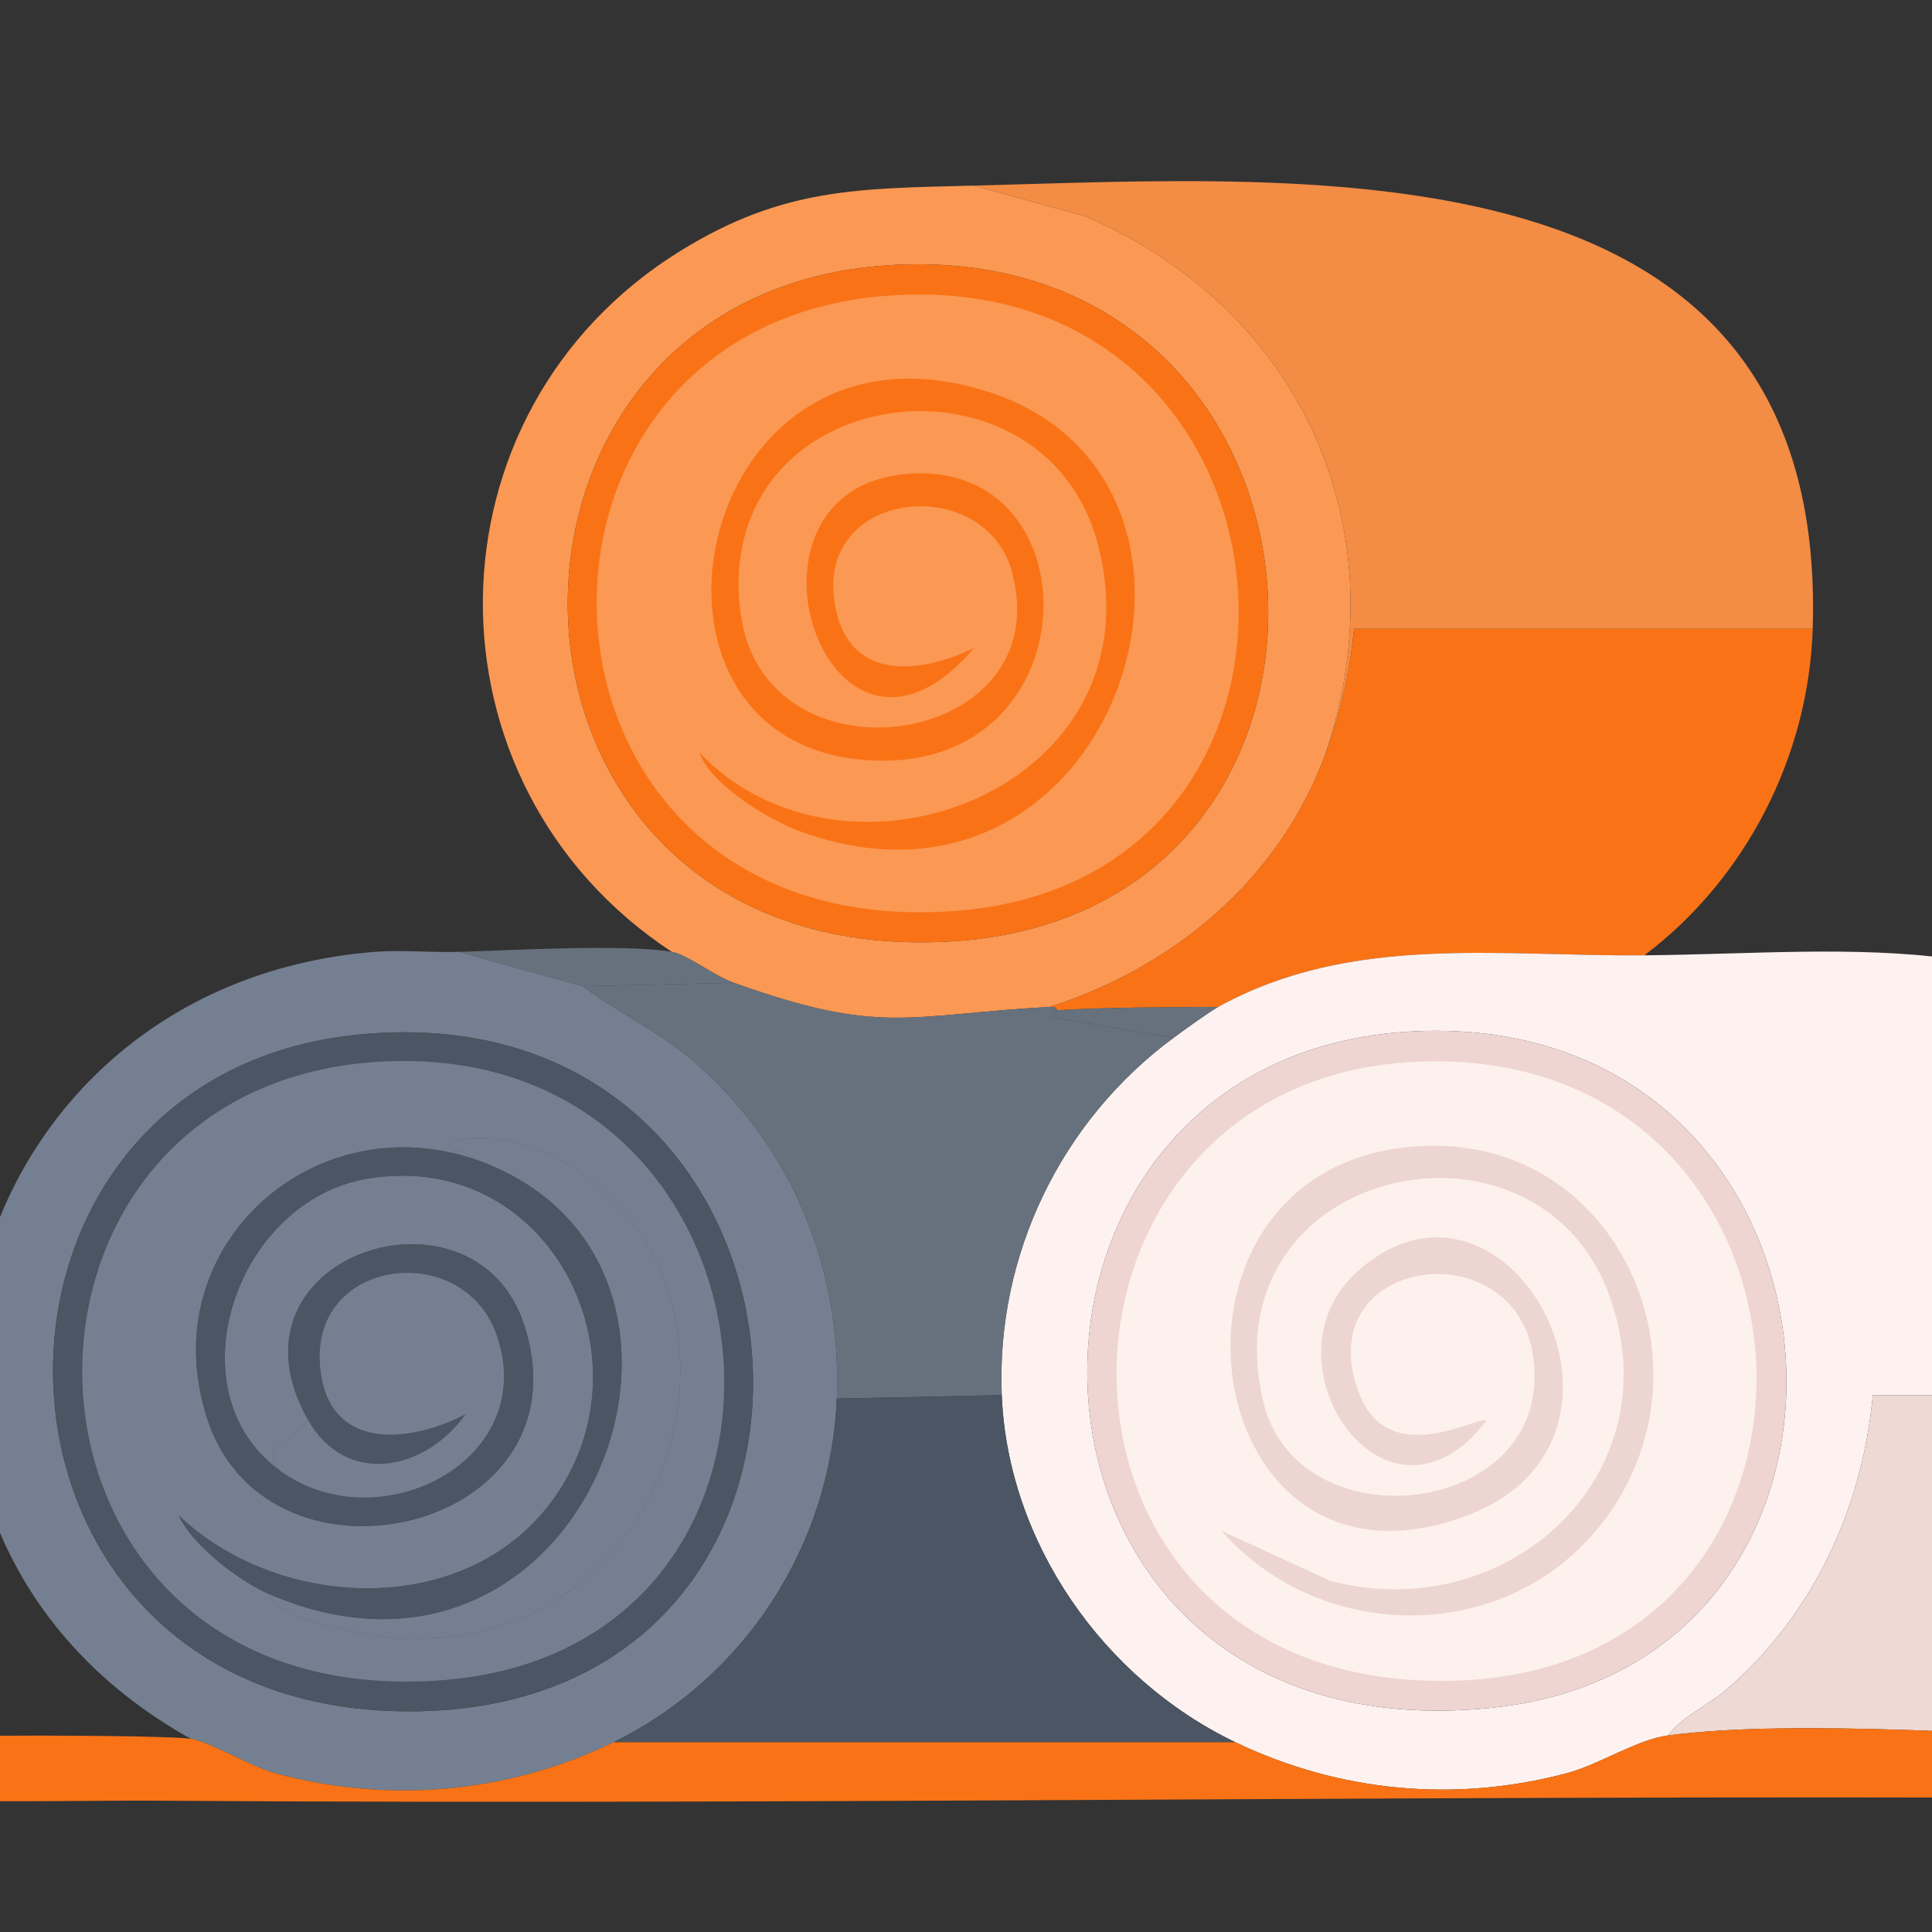 <?xml version="1.0" encoding="UTF-8"?> <svg xmlns="http://www.w3.org/2000/svg" width="32" height="32" viewBox="0 0 32 32" fill="none"><rect x="0" y="0" width="32" height="32" fill="#333333" stroke="none"/><g clip-path="url(#clip0_3333_571)"><path d="M16.137 3.074L17.986 3.586C21.572 5.133 23.215 8.791 21.942 12.522C21.168 14.581 19.45 16.014 17.389 16.677C14.981 16.813 14.603 17.152 12.153 16.278C11.822 16.16 11.385 15.811 11.128 15.766C6.91 12.992 6.952 6.826 11.271 4.155C12.965 3.107 14.215 3.123 16.137 3.074ZM14.913 4.383C7.34 4.67 7.545 16.04 15.71 15.595C23.238 15.185 22.534 4.094 14.913 4.383Z" fill="#FB9853"></path><path d="M30.024 10.416H22.426C22.36 11.144 22.198 11.84 21.942 12.522C23.215 8.791 21.572 5.133 17.986 3.586L16.137 3.074C21.742 2.931 30.282 2.267 30.024 10.416Z" fill="#F38C44"></path><path d="M15.71 15.595C23.238 15.185 22.534 4.094 14.913 4.383C7.34 4.67 7.545 16.04 15.71 15.595ZM14.742 4.895C7.885 5.362 8.304 15.709 15.881 15.083C22.626 14.526 21.808 4.414 14.742 4.895Z" fill="#F97316"></path><path d="M15.881 15.083C22.626 14.526 21.808 4.414 14.742 4.895C7.885 5.362 8.304 15.709 15.881 15.083ZM11.584 12.465C11.774 12.998 12.734 13.583 13.262 13.774C18.521 15.676 20.971 7.96 16.364 6.489L15.881 6.204C16.785 6.053 17.564 6.259 18.271 6.83C17.097 5.237 14.338 5.282 12.75 6.261C10.742 7.498 9.843 10.634 11.584 12.465Z" fill="#FB9853"></path><path d="M16.364 6.489C11.519 4.941 10.056 12.155 14.23 12.579C18.122 12.974 18.21 7.522 14.97 7.855C11.904 8.169 13.737 13.558 16.137 10.729C15.299 11.143 14.143 11.3 13.86 10.16C13.349 8.104 16.307 7.779 16.763 9.477C17.548 12.403 12.652 13.104 12.267 10.16C11.76 6.295 17.291 5.587 18.186 9.021C19.238 13.061 14.016 15.023 11.584 12.465C9.843 10.634 10.742 7.498 12.75 6.261C14.338 5.282 17.097 5.237 18.271 6.83C17.564 6.259 16.785 6.053 15.881 6.204L16.364 6.489Z" fill="#FB9853"></path><path d="M16.364 6.489C20.971 7.96 18.521 15.676 13.262 13.774C12.734 13.583 11.774 12.998 11.584 12.465C14.016 15.023 19.238 13.061 18.186 9.021C17.291 5.587 11.76 6.295 12.267 10.16C12.652 13.104 17.548 12.403 16.763 9.477C16.307 7.779 13.349 8.104 13.86 10.16C14.143 11.3 15.299 11.143 16.137 10.729C13.737 13.558 11.904 8.169 14.97 7.855C18.21 7.522 18.122 12.974 14.23 12.579C10.056 12.155 11.519 4.941 16.364 6.489Z" fill="#F97316"></path><path d="M30.024 10.416C29.957 12.527 28.914 14.56 27.235 15.823C24.815 15.844 22.381 15.463 20.178 16.677C19.289 16.685 18.389 16.681 17.503 16.733C17.496 16.734 17.529 16.669 17.389 16.677C19.45 16.014 21.168 14.581 21.942 12.522C22.198 11.84 22.36 11.144 22.426 10.416H30.024Z" fill="#F97316"></path><path d="M7.599 15.766L9.648 16.335C10.245 16.78 10.931 17.095 11.498 17.587C13.119 18.993 13.948 21.025 13.86 23.165C13.76 25.595 12.335 27.792 10.161 28.857C8.427 29.705 6.433 29.88 4.554 29.369C4.139 29.256 3.489 28.853 3.16 28.8C-3.117 25.298 -0.883 16.329 6.205 15.766C6.65 15.73 7.145 15.78 7.599 15.766ZM5.977 17.132C-1.106 17.795 -0.834 28.502 6.945 28.344C14.902 28.183 13.997 16.381 5.977 17.132Z" fill="#748091"></path><path d="M11.128 15.766C11.385 15.811 11.822 16.16 12.153 16.278L9.648 16.335L7.599 15.766C8.454 15.74 10.378 15.633 11.128 15.766Z" fill="#67717E"></path><path d="M27.235 15.823C30.747 15.792 34.123 15.24 36.74 18.128C38.003 19.521 38.61 21.239 38.562 23.108L31.02 23.108C30.847 24.99 30.02 26.77 28.573 28.003C28.282 28.251 27.855 28.433 27.634 28.743C27.118 28.809 26.491 29.226 25.955 29.369C24.102 29.862 22.183 29.682 20.462 28.857C18.277 27.809 16.693 25.552 16.592 23.108C16.497 20.788 17.573 18.565 19.438 17.189C19.602 17.068 20.023 16.762 20.178 16.677C22.381 15.463 24.815 15.844 27.235 15.823ZM23.621 17.075C15.847 17.242 16.095 29.172 24.703 28.287C31.767 27.561 30.969 16.917 23.621 17.075Z" fill="#FDF2EF"></path><path d="M17.389 16.677C17.529 16.669 17.496 16.734 17.503 16.733L17.417 16.847L19.438 17.189C17.573 18.565 16.497 20.788 16.592 23.108L13.86 23.165C13.948 21.025 13.119 18.993 11.498 17.587C10.931 17.095 10.245 16.78 9.648 16.335L12.153 16.278C14.603 17.152 14.981 16.813 17.389 16.677Z" fill="#67717E"></path><path d="M20.178 16.677C20.023 16.762 19.602 17.068 19.438 17.189L17.417 16.847L17.503 16.733C18.389 16.681 19.289 16.685 20.178 16.677Z" fill="#67717E"></path><path d="M24.703 28.287C31.767 27.561 30.969 16.917 23.621 17.075C15.847 17.242 16.095 29.172 24.703 28.287ZM23.45 17.587C16.965 17.886 16.701 27.503 23.507 27.832C31.155 28.201 30.771 17.25 23.45 17.587Z" fill="#EED5D1"></path><path d="M6.945 28.344C14.902 28.183 13.997 16.381 5.977 17.132C-1.106 17.795 -0.834 28.502 6.945 28.344ZM6.262 17.587C-0.579 18.011 -0.274 28.372 7.286 27.832C14.162 27.341 13.241 17.155 6.262 17.587Z" fill="#4B5563"></path><path d="M6.262 17.587C13.241 17.155 14.162 27.341 7.286 27.832C-0.274 28.372 -0.579 18.011 6.262 17.587ZM8.112 19.295C5.311 18.133 2.459 20.62 3.445 23.535C4.478 26.594 9.79 25.351 8.681 21.941C7.859 19.416 3.577 20.779 5.095 23.506C4.904 23.902 4.265 23.907 4.64 24.36C2.831 23.05 3.904 19.884 6.091 19.522C9.188 19.011 10.942 22.692 9.022 25.015C7.534 26.815 4.562 26.631 2.961 25.1C3.182 25.595 3.974 26.198 4.469 26.409C4.371 26.535 4.851 26.734 4.896 26.751C10.725 28.888 13.358 21.611 9.335 19.238C8.867 18.962 7.902 18.666 7.429 18.982L8.112 19.295Z" fill="#748091"></path><path d="M23.507 27.832C31.155 28.201 30.771 17.25 23.45 17.587C16.965 17.886 16.701 27.503 23.507 27.832ZM23.223 19.01C18.801 19.56 19.829 26.795 24.304 25.1C27.68 23.822 24.974 18.833 22.483 21.059C20.823 22.542 22.957 25.693 24.617 23.535C24.545 23.41 23.007 24.381 22.511 23.079C21.595 20.674 25.543 20.284 25.414 22.909C25.302 25.172 21.449 25.505 20.918 23.193C20.023 19.298 25.479 18.122 26.666 21.486C27.717 24.464 24.936 26.955 22.027 26.181L20.235 25.356C21.819 27.169 24.765 27.259 26.382 25.413C28.653 22.819 26.84 18.56 23.223 19.01Z" fill="#FDF1ED"></path><path d="M4.469 26.409C9.694 28.638 12.537 21.13 8.112 19.295L7.429 18.982C7.902 18.666 8.868 18.962 9.335 19.238C13.358 21.611 10.725 28.888 4.896 26.751C4.851 26.734 4.371 26.535 4.469 26.409Z" fill="#748091"></path><path d="M8.112 19.295C12.537 21.13 9.694 28.638 4.469 26.409C3.974 26.198 3.182 25.595 2.961 25.1C4.562 26.631 7.534 26.815 9.022 25.015C10.942 22.692 9.188 19.011 6.091 19.522C3.904 19.884 2.831 23.05 4.64 24.36C6.283 25.55 8.947 24.189 8.225 22.112C7.659 20.481 4.991 20.846 5.323 22.795C5.538 24.057 6.851 23.874 7.713 23.421C7.049 24.364 5.725 24.638 5.095 23.506C3.577 20.779 7.859 19.416 8.681 21.941C9.79 25.351 4.478 26.594 3.445 23.535C2.459 20.62 5.311 18.133 8.112 19.295Z" fill="#4B5563"></path><path d="M23.223 19.01C26.84 18.56 28.653 22.819 26.382 25.413C24.765 27.259 21.819 27.169 20.235 25.356L22.027 26.181C24.936 26.955 27.717 24.464 26.666 21.486C25.479 18.122 20.023 19.298 20.918 23.193C21.449 25.505 25.302 25.172 25.414 22.909C25.543 20.284 21.595 20.674 22.511 23.079C23.007 24.381 24.545 23.41 24.617 23.535C22.957 25.693 20.823 22.542 22.483 21.059C24.974 18.833 27.68 23.822 24.304 25.1C19.829 26.795 18.801 19.56 23.223 19.01Z" fill="#EDD5D1"></path><path d="M4.64 24.36C4.265 23.907 4.904 23.902 5.095 23.506C5.725 24.638 7.049 24.364 7.713 23.421C6.851 23.874 5.538 24.057 5.323 22.795C4.991 20.846 7.659 20.481 8.225 22.112C8.947 24.189 6.283 25.55 4.64 24.36Z" fill="#748091"></path><path d="M16.592 23.108C16.693 25.552 18.277 27.809 20.462 28.857L10.161 28.857C12.335 27.792 13.76 25.595 13.86 23.165L16.592 23.108Z" fill="#4B5563"></path><path d="M38.562 23.108C38.501 25.459 37.321 27.348 35.545 28.8C33.254 28.764 29.802 28.462 27.634 28.743C27.855 28.433 28.282 28.251 28.573 28.003C30.02 26.77 30.847 24.99 31.02 23.108L38.562 23.108Z" fill="#EFD9D4"></path><path d="M27.634 28.743C29.802 28.462 33.254 28.764 35.545 28.8C36.441 28.814 39.005 28.626 39.671 28.8C40.147 28.923 40.105 29.726 39.557 29.824C27.171 29.669 14.774 29.911 2.392 29.824C1.738 29.819 -1.35 29.875 -1.706 29.767C-2.09 29.651 -2.124 28.923 -1.649 28.8C-1.358 28.724 2.761 28.735 3.16 28.8C3.489 28.853 4.139 29.256 4.554 29.369C6.433 29.88 8.427 29.705 10.161 28.857H20.462C22.183 29.682 24.102 29.862 25.955 29.369C26.491 29.226 27.118 28.809 27.634 28.743Z" fill="#F97316"></path></g><defs><clipPath id="clip0_3333_571"><rect width="32" height="32" fill="white"></rect></clipPath></defs></svg> 